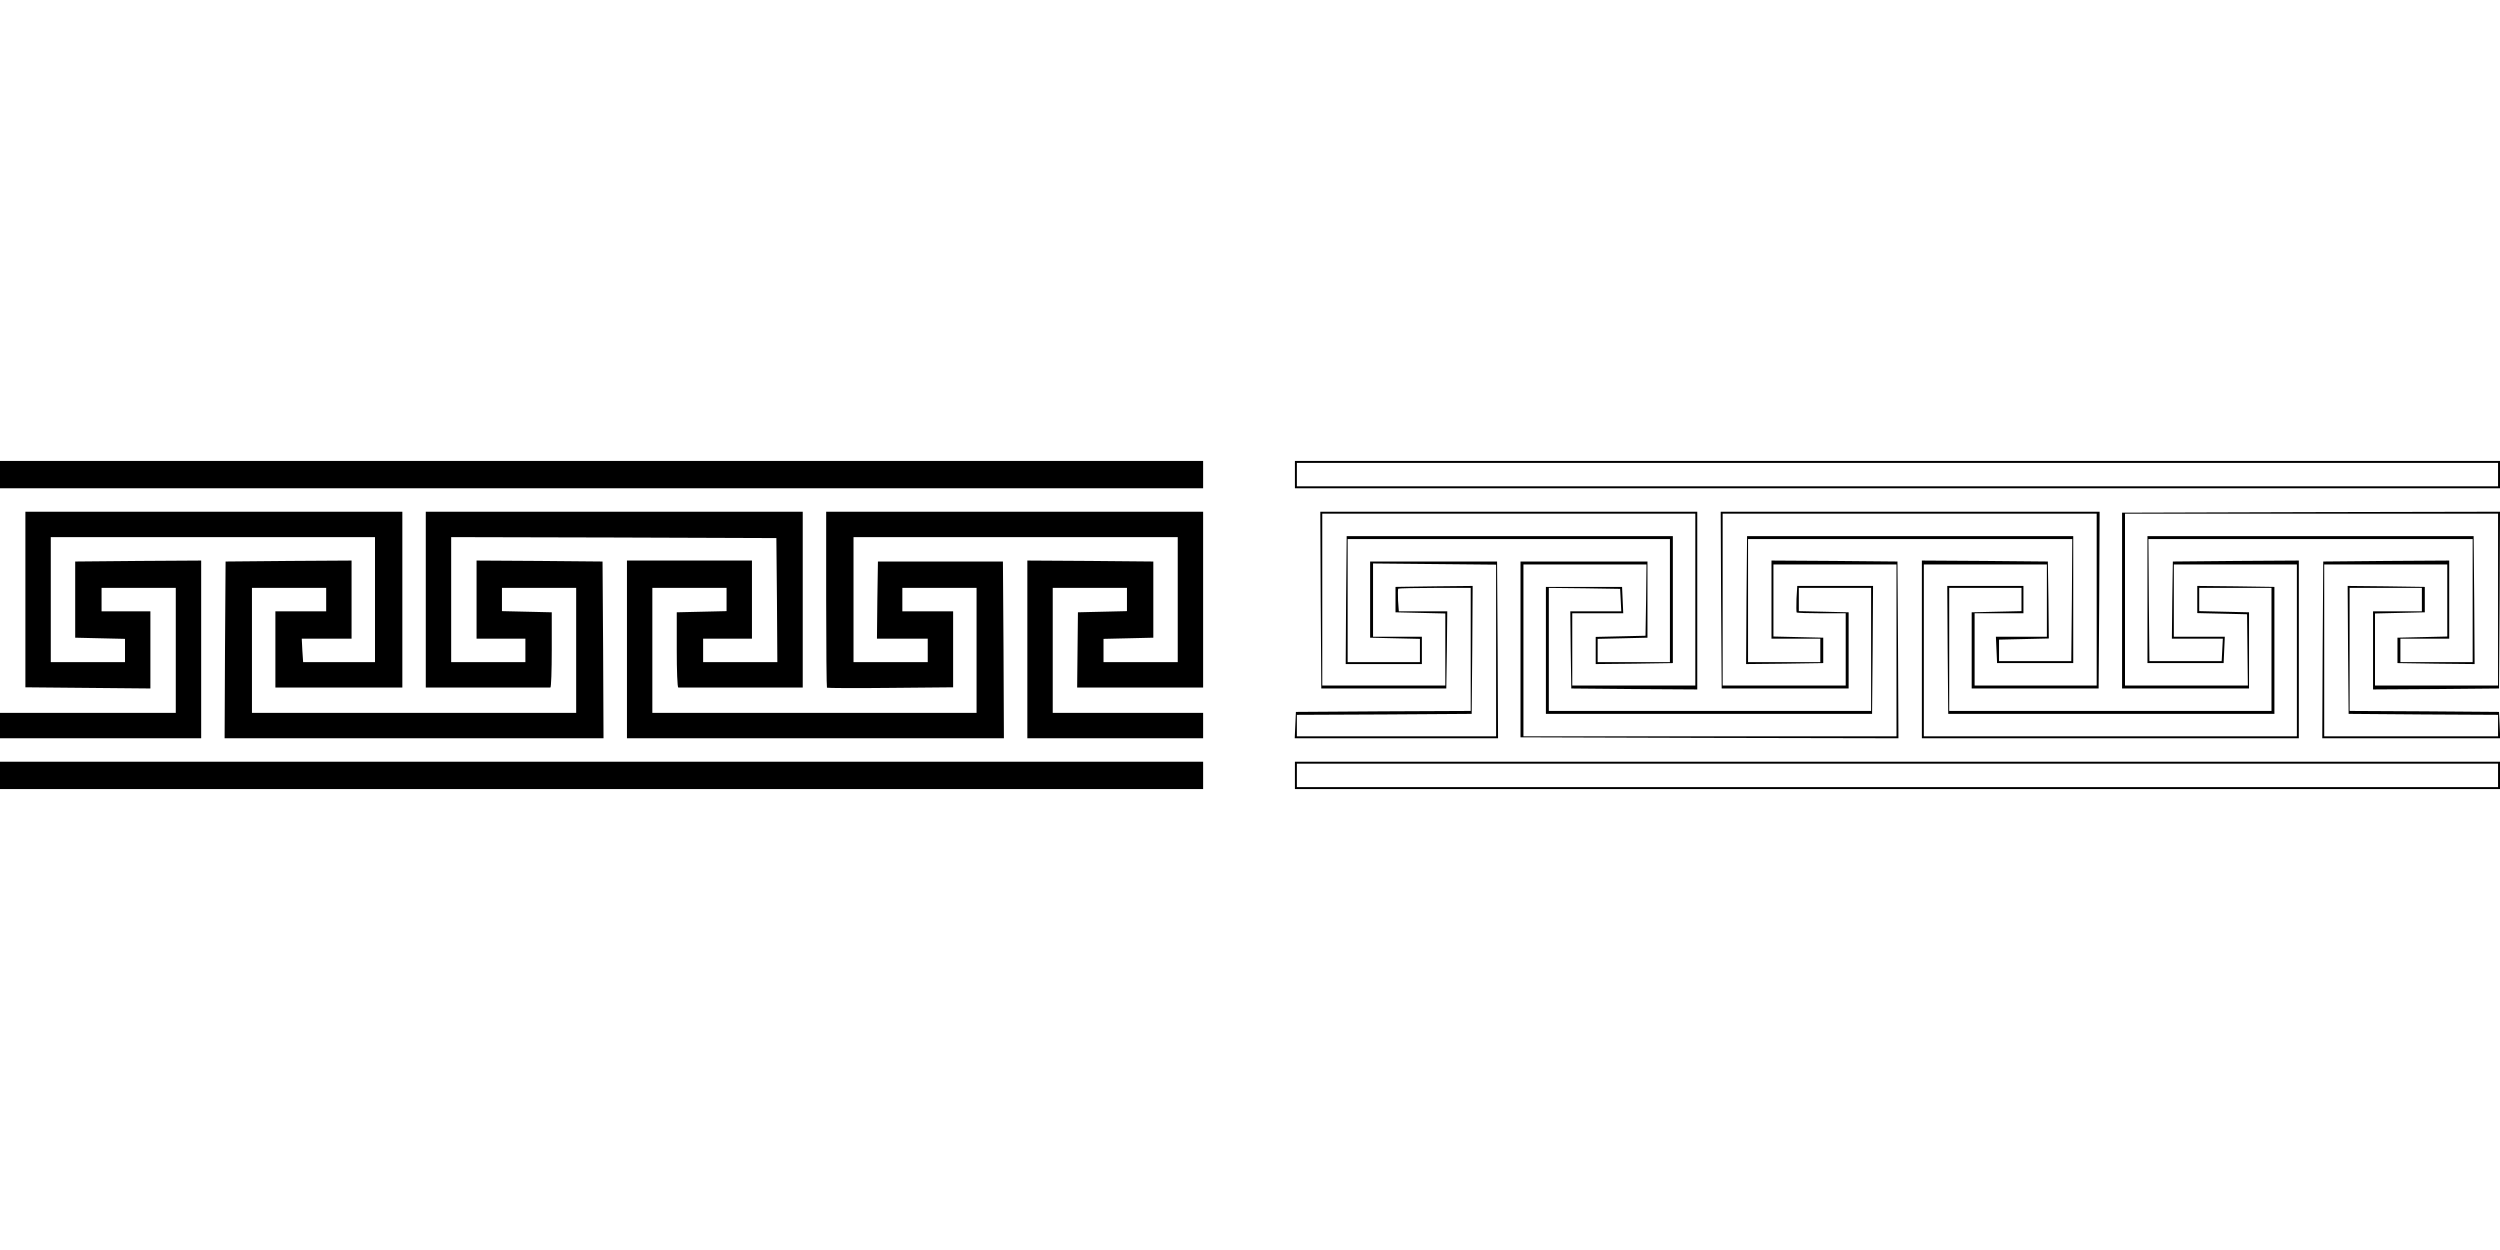  <svg version="1.0" xmlns="http://www.w3.org/2000/svg"
 width="1280pt" height="640pt" viewBox="0 0 1280 640"
 preserveAspectRatio="xMidYMid meet"><g transform="translate(0,640) scale(0.1,-0.1)"
fill="#000000" stroke="none">
<path d="M0 3970 l0 -70 3080 0 3080 0 0 70 0 70 -3080 0 -3080 0 0 -70z"/>
<path d="M6630 3970 l0 -70 3085 0 3085 0 0 70 0 70 -3085 0 -3085 0 0 -70z
m6160 0 l0 -60 -3075 0 -3075 0 0 60 0 60 3075 0 3075 0 0 -60z"/>
<path d="M130 3330 l0 -449 320 -3 320 -3 0 198 0 197 -125 0 -125 0 0 60 0
60 190 0 190 0 0 -320 0 -320 -450 0 -450 0 0 -65 0 -65 515 0 515 0 0 455 0
455 -322 -2 -323 -3 0 -195 0 -195 128 -3 127 -3 0 -59 0 -60 -190 0 -190 0 0
320 0 320 830 0 830 0 0 -320 0 -320 -184 0 -184 0 -4 60 -3 60 128 0 127 0 0
200 0 200 -322 -2 -323 -3 -3 -452 -2 -453 970 0 970 0 -2 453 -3 452 -322 3
-323 2 0 -200 0 -200 125 0 125 0 0 -60 0 -60 -190 0 -190 0 0 320 0 320 833
-2 832 -3 3 -317 2 -318 -190 0 -190 0 0 60 0 60 125 0 125 0 0 200 0 200
-320 0 -320 0 0 -455 0 -455 965 0 965 0 -2 453 -3 452 -320 0 -320 0 -3 -197
-2 -198 130 0 130 0 0 -60 0 -60 -190 0 -190 0 0 320 0 320 830 0 830 0 0
-320 0 -320 -190 0 -190 0 0 60 0 59 128 3 127 3 0 195 0 195 -322 3 -323 2 0
-455 0 -455 450 0 450 0 0 65 0 65 -385 0 -385 0 0 320 0 320 190 0 190 0 0
-60 0 -59 -125 -3 -126 -3 -2 -193 -2 -192 323 0 322 0 0 450 0 450 -965 0
-965 0 0 -448 c0 -247 2 -451 4 -453 2 -2 149 -3 325 -1 l321 3 0 194 0 195
-130 0 -130 0 0 60 0 60 190 0 190 0 0 -320 0 -320 -830 0 -830 0 0 320 0 320
190 0 190 0 0 -60 0 -59 -127 -3 -128 -3 0 -192 c0 -106 3 -193 8 -193 4 0
149 0 322 0 l315 0 0 450 0 450 -965 0 -965 0 0 -450 0 -450 315 0 c173 0 318
0 323 0 4 0 7 87 7 193 l0 192 -127 3 -128 3 0 59 0 60 190 0 190 0 0 -320 0
-320 -830 0 -830 0 0 320 0 320 190 0 190 0 0 -60 0 -60 -130 0 -130 0 0 -195
0 -195 325 0 325 0 0 450 0 450 -965 0 -965 0 0 -450z"/>
<path d="M6762 3328 l3 -453 320 0 320 0 3 198 2 197 -124 0 -124 0 -4 56 c-1
31 -1 58 1 60 2 2 87 4 188 4 l183 0 0 -315 0 -315 -447 -2 -448 -3 -3 -67 -3
-68 521 0 520 0 -2 453 -3 452 -325 0 -325 0 0 -195 0 -195 128 -3 127 -3 0
-59 0 -60 -185 0 -185 0 0 315 0 315 825 0 825 0 0 -315 0 -315 -185 0 -185 0
0 60 0 59 128 3 127 3 0 195 0 195 -325 0 -325 0 0 -450 0 -450 968 -3 967 -2
-2 452 -3 453 -322 3 -323 2 0 -200 0 -200 125 0 125 0 0 -60 0 -60 -185 0
-185 0 0 315 0 315 830 0 830 0 -2 -312 -3 -313 -185 0 -185 0 0 55 0 55 128
3 127 3 -2 197 -3 197 -322 3 -323 2 0 -455 0 -455 965 0 965 0 0 455 0 455
-322 -2 -323 -3 -3 -197 -2 -198 130 0 131 0 -3 -57 -3 -58 -185 0 -185 0 -3
313 -2 312 830 0 830 0 0 -315 0 -315 -185 0 -185 0 0 60 0 60 125 0 125 0 0
200 0 200 -322 -2 -323 -3 -3 -452 -2 -453 455 0 456 0 -3 68 -3 67 -382 3
-383 2 0 315 0 315 185 0 185 0 0 -60 0 -60 -125 0 -125 0 0 -200 0 -200 323
2 322 3 3 453 2 452 -967 -2 -968 -3 0 -450 0 -450 325 0 325 0 0 195 0 195
-127 3 -128 3 0 59 0 60 185 0 185 0 0 -315 0 -315 -825 0 -825 0 0 315 0 315
185 0 185 0 0 -60 0 -59 -127 -3 -128 -3 0 -195 0 -195 325 0 325 0 3 453 2
452 -970 0 -970 0 2 -452 3 -453 325 0 325 0 0 195 0 195 -127 3 -128 3 0 59
0 60 185 0 185 0 0 -315 0 -315 -825 0 -825 0 0 315 0 315 183 -2 182 -3 3
-57 3 -58 -131 0 -130 0 2 -197 3 -198 323 -3 322 -2 0 455 0 455 -965 0 -965
0 2 -452z m1918 2 l0 -440 -315 0 -315 0 0 185 0 185 130 0 131 0 -3 68 -3 67
-195 0 -195 0 0 -325 0 -325 835 0 835 0 3 328 2 327 -194 0 -194 0 -4 -66
c-1 -36 -1 -68 1 -70 2 -2 60 -4 128 -4 l123 0 0 -185 0 -185 -315 0 -315 0 0
440 0 440 958 0 957 0 0 -440 0 -440 -312 0 -313 0 0 185 0 185 125 0 125 0 0
70 0 70 -195 0 -195 0 2 -327 3 -328 835 0 835 0 0 325 0 325 -197 3 -198 2 0
-69 0 -70 128 -3 127 -3 2 -182 2 -183 -315 0 -314 0 0 440 0 440 955 0 955 0
0 -440 0 -440 -315 0 -315 0 0 185 0 184 128 3 127 3 0 65 0 65 -198 3 -197 2
2 -327 3 -328 383 -3 382 -2 0 -55 0 -55 -445 0 -445 0 0 440 0 440 315 0 315
0 0 -185 0 -184 -127 -3 -128 -3 0 -65 0 -65 198 -3 197 -2 -2 327 -3 328
-835 0 -835 0 0 -325 0 -325 195 0 195 0 3 68 3 67 -131 0 -130 0 0 185 0 185
315 0 315 0 0 -440 0 -440 -955 0 -955 0 0 440 0 440 315 0 315 0 0 -185 0
-185 -130 0 -131 0 3 -67 3 -68 195 0 195 0 0 325 0 325 -835 0 -835 0 -3
-328 -2 -327 197 2 198 3 0 65 0 65 -127 3 -128 3 0 184 0 185 315 0 315 0 0
-440 0 -440 -955 0 -955 0 0 440 0 440 315 0 315 0 -2 -182 -3 -183 -127 -3
-128 -3 0 -70 0 -69 198 2 197 3 0 325 0 325 -835 0 -835 0 -3 -327 -2 -328
195 0 195 0 0 70 0 70 -125 0 -125 0 0 188 0 187 315 -3 315 -3 0 -439 0 -440
-510 0 -510 0 0 55 0 55 448 2 447 3 3 328 2 327 -197 -2 -198 -3 0 -65 0 -65
128 -3 127 -3 0 -184 0 -185 -315 0 -315 0 0 440 0 440 955 0 955 0 0 -440z"/>
<path d="M0 2430 l0 -70 3080 0 3080 0 0 70 0 70 -3080 0 -3080 0 0 -70z"/>
<path d="M6630 2430 l0 -70 3085 0 3085 0 0 70 0 70 -3085 0 -3085 0 0 -70z
m6160 0 l0 -60 -3075 0 -3075 0 0 60 0 60 3075 0 3075 0 0 -60z"/>
</g>
</svg>
